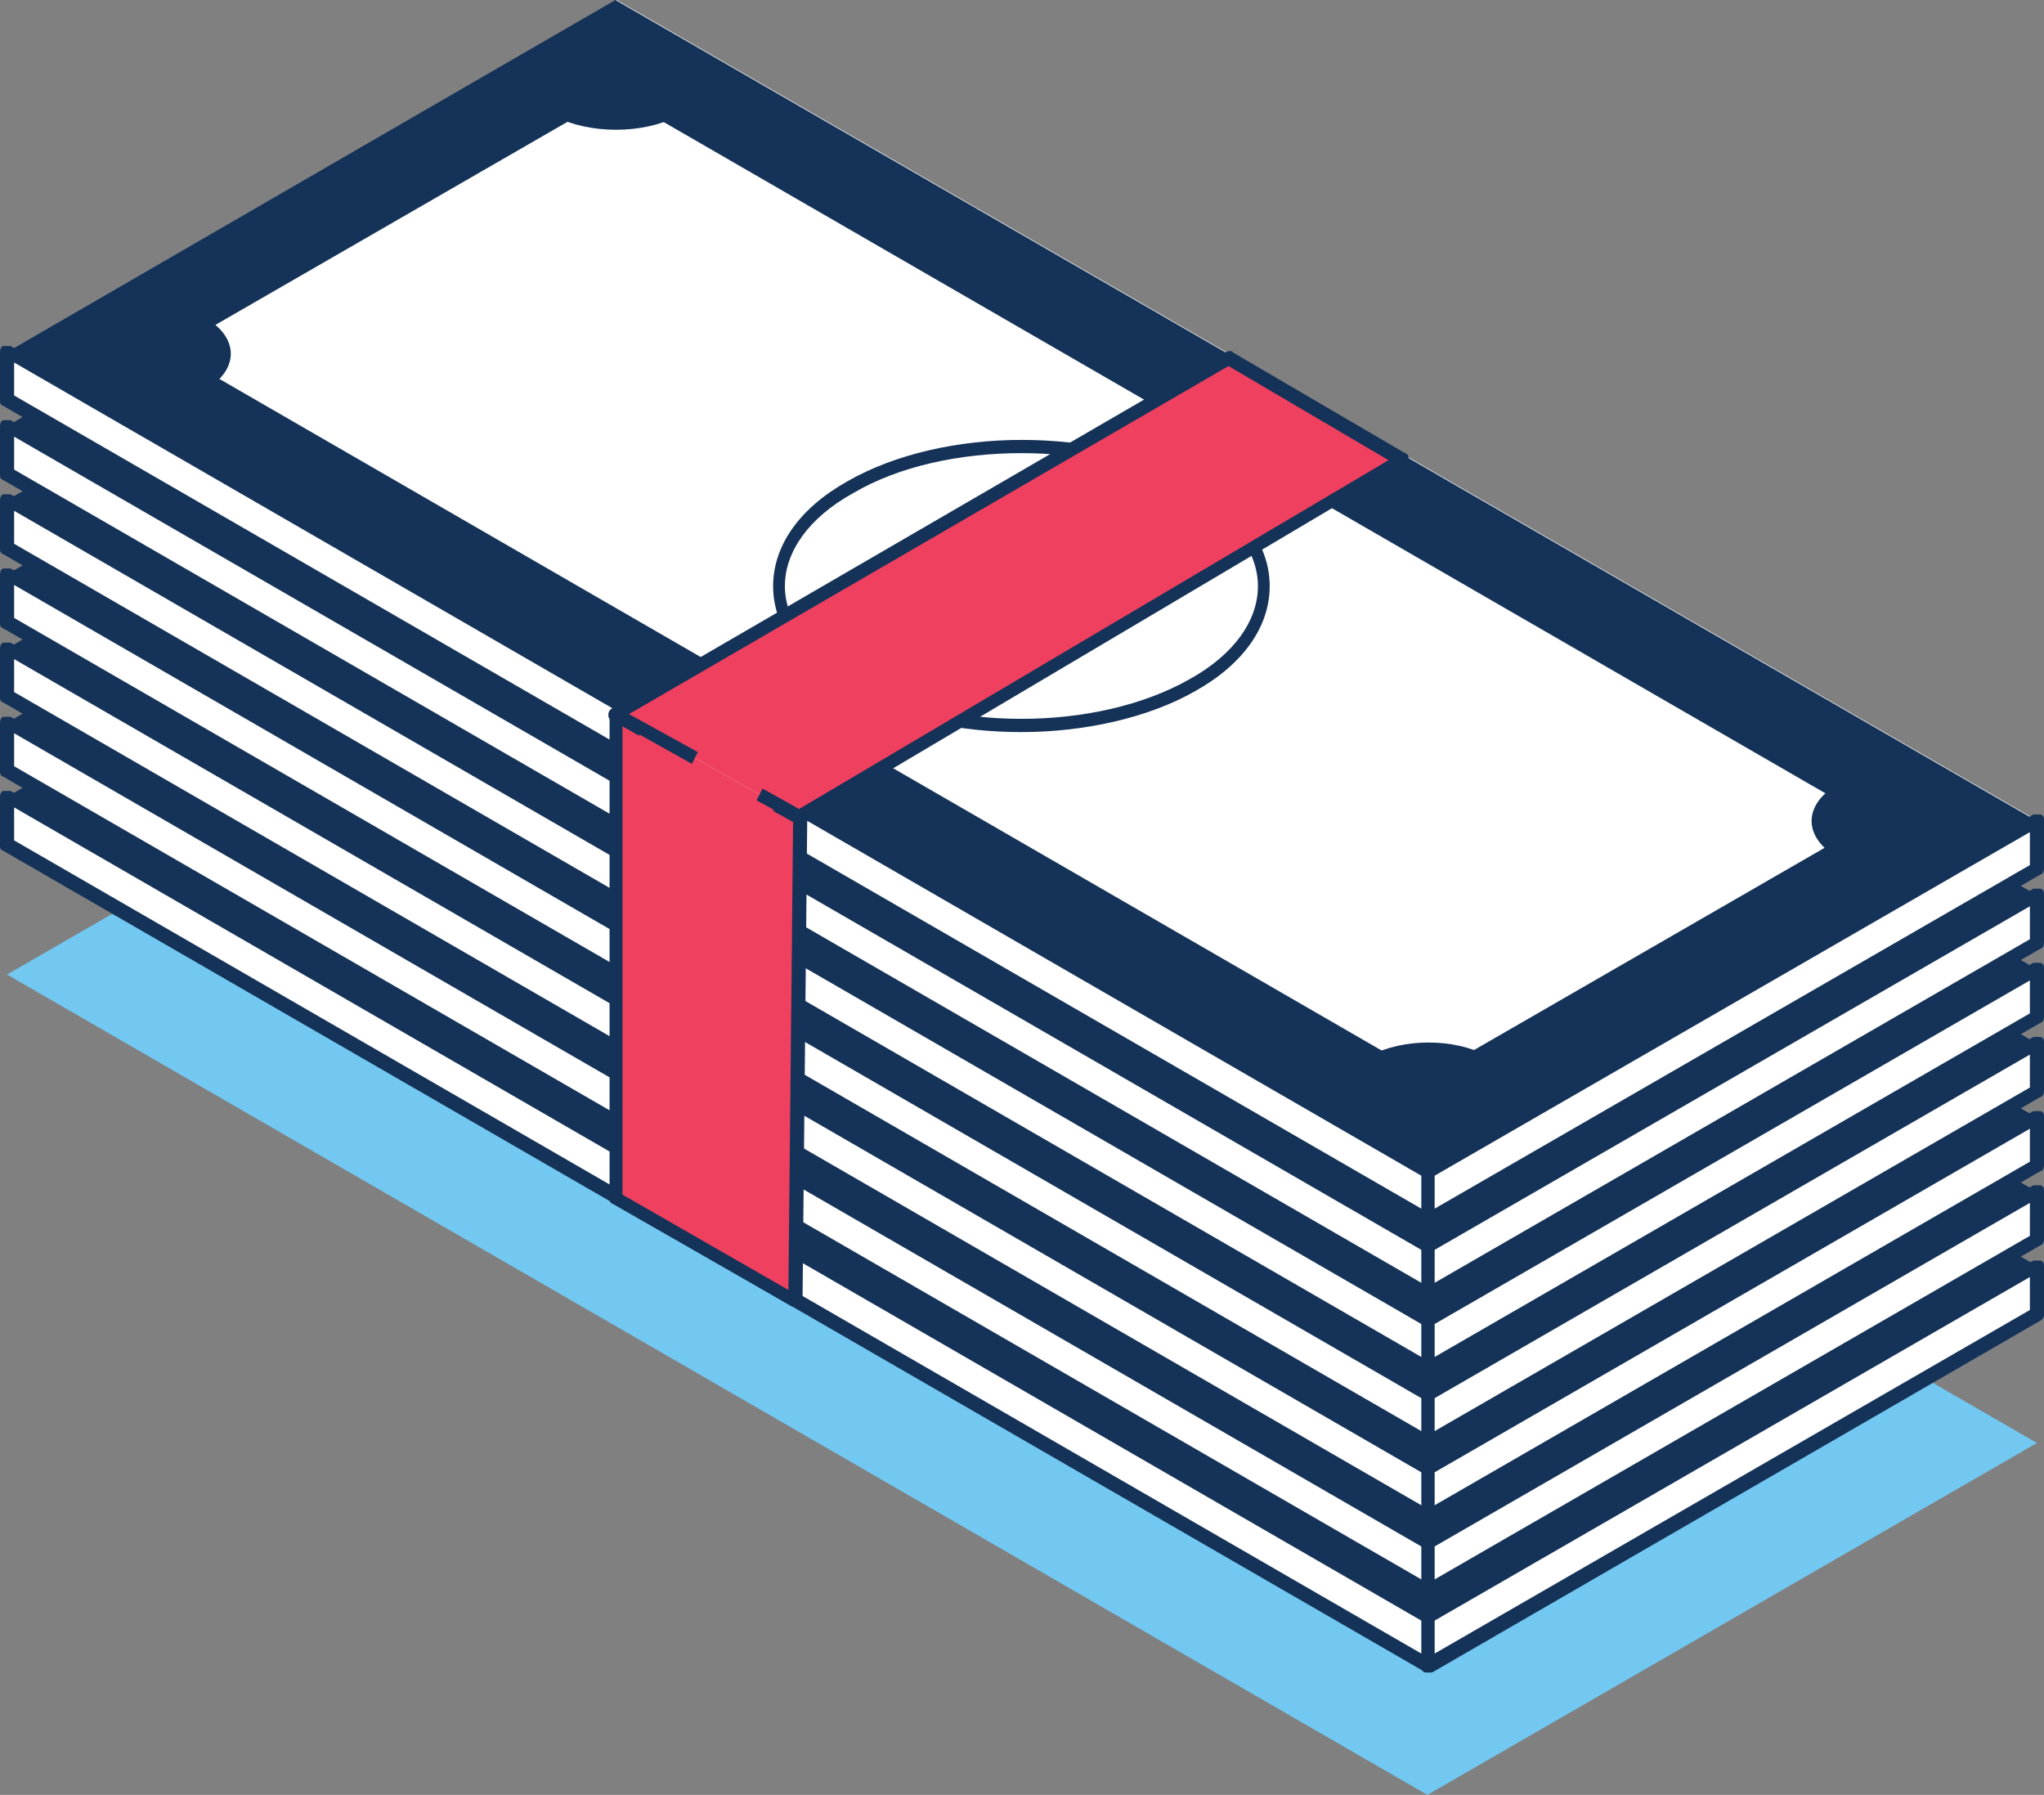 <?xml version="1.0" encoding="UTF-8"?>
<svg id="Layer_1" xmlns="http://www.w3.org/2000/svg" version="1.1" viewBox="0 0 173.7 152.5">
  <rect x="0" y="0" width="173.7" height="152.5" fill="#808080" stroke="none"/>
  <!-- Generator: Adobe Illustrator 29.1.0, SVG Export Plug-In . SVG Version: 2.1.0 Build 142)  -->
  <defs>
    <style>
      .st0 {
        fill: #ef405f;
      }

      .st1 {
        fill: #72c8f1;
      }

      .st2 {
        fill: #fff;
      }

      .st3 {
        fill: #153258;
      }
    </style>
  </defs>
  <polygon class="st1" points=".6 82.8 121.3 152.5 173.1 122.6 52.4 52.9 .6 82.8"/>
  <g>
    <path class="st3" d="M.6,67.7l120.7,69.7,51.7-29.9L52.3,37.8.6,67.7ZM121.3,129.4L14.5,67.7l37.8-21.8,106.8,61.7-37.8,21.8Z"/>
    <path class="st3" d="M156.3,105.1c.2-.1.3-.3.3-.5s0-.4-.3-.5L57.9,47.3h-.5c-2.8,1.4-7.1,1.4-9.8,0h-.5l-29.6,17.1c-.2,0-.3.3-.3.5s0,.4.3.5c1.1.7,1.7,1.6,1.7,2.5s-.5,1.7-1.6,2.4c-.2.1-.2.3-.2.5s0,.4.3.5l98.4,56.8h.5c2.7-1.4,6.8-1.3,9.5,0h.6l29.6-17.1c.2,0,.3-.3.3-.5s0-.4-.3-.5c-1.1-.7-1.7-1.6-1.7-2.5s.6-1.8,1.7-2.5h0ZM153.4,107.5c0,1.1.5,2.1,1.5,2.9l-28.6,16.5c-1.5-.7-3.3-1-5.1-1s-3.5.3-4.9,1L18.8,70.6c.9-.8,1.4-1.8,1.4-2.8s-.6-2.1-1.5-2.9l28.6-16.5c3,1.4,7.3,1.5,10.3,0l97.4,56.3c-1,.8-1.5,1.8-1.5,2.9h-.1Z"/>
    <polygon class="st2" points=".6 71.8 121.3 141.5 121.3 137.4 .6 67.7 .6 71.8"/>
    <polygon class="st2" points="121.3 141.5 173.1 111.6 173.1 107.5 121.3 137.4 121.3 141.5"/>
    <path class="st3" d="M.9,67.2H.3c-.2,0-.3.3-.3.5v4.1c0,.2,0,.4.3.5l120.7,69.7h.6c.2,0,.3-.3.3-.5v-4.1c0-.2,0-.4-.3-.5L.9,67.2h0ZM120.8,140.5L1.2,71.4v-2.8l119.6,69.1v2.8Z"/>
    <path class="st3" d="M172.8,107.1l-51.7,29.9c-.2,0-.3.3-.3.5v4.1c0,.2,0,.4.3.5h.6l51.7-29.9c.2-.1.3-.3.3-.5v-4.1c0-.2,0-.4-.3-.5h-.6ZM172.5,111.3l-50.6,29.2v-2.8l50.6-29.2v2.8Z"/>
  </g>
  <g>
    <path class="st3" d="M.6,61.4l120.7,69.7,51.7-29.9L52.3,31.5.6,61.4h0ZM121.3,123.1L14.5,61.4l37.8-21.8,106.8,61.7-37.8,21.8Z"/>
    <path class="st3" d="M156.3,98.8c.2-.1.3-.3.3-.5s0-.4-.3-.5L57.9,41h-.5c-2.8,1.4-7.1,1.4-9.8,0h-.5l-29.6,17.1c-.2,0-.3.3-.3.5s0,.4.3.5c1.1.7,1.7,1.6,1.7,2.5s-.5,1.7-1.6,2.4c-.2.1-.2.3-.2.5s0,.4.3.5l98.4,56.8h.5c2.7-1.3,6.8-1.3,9.5,0h.6l29.6-17.1c.2,0,.3-.3.3-.5s0-.4-.3-.5c-1.1-.7-1.7-1.6-1.7-2.5s.6-1.8,1.7-2.5h0ZM153.4,101.2c0,1,.5,2.1,1.5,2.9l-28.6,16.5c-1.5-.7-3.3-1-5.1-1s-3.5.3-4.9,1L18.8,64.3c.9-.8,1.4-1.8,1.4-2.8s-.6-2.1-1.5-2.9l28.6-16.5c3,1.4,7.3,1.5,10.3,0l97.4,56.3c-1,.8-1.5,1.8-1.5,2.9h-.1Z"/>
    <polygon class="st2" points=".6 65.5 121.3 135.2 121.3 131.1 .6 61.4 .6 65.5"/>
    <polygon class="st2" points="121.3 135.2 173.1 105.3 173.1 101.2 121.3 131.1 121.3 135.2"/>
    <path class="st3" d="M.9,60.9H.3c-.2,0-.3.3-.3.5v4.1c0,.2,0,.4.3.5l120.7,69.7h.6c.2-.1.3-.3.3-.5v-4.1c0-.2,0-.4-.3-.5L.9,60.9ZM120.8,134.2L1.2,65.1v-2.8l119.6,69.1v2.8Z"/>
    <path class="st3" d="M172.8,100.7l-51.7,29.9c-.2,0-.3.3-.3.5v4.1c0,.2,0,.4.3.5h.6l51.7-29.9c.2,0,.3-.3.3-.5v-4.1c0-.2,0-.4-.3-.5h-.6ZM172.5,105l-50.6,29.2v-2.8l50.6-29.2v2.8Z"/>
  </g>
  <g>
    <path class="st3" d="M.6,55.1l120.7,69.7,51.7-29.9L52.3,25.2.6,55.1h0ZM121.3,116.8L14.5,55.1l37.8-21.8,106.8,61.7-37.8,21.8Z"/>
    <path class="st3" d="M156.3,92.4c.2-.1.3-.3.3-.5s0-.4-.3-.5L57.9,34.6h-.5c-2.8,1.4-7.1,1.4-9.8,0h-.5l-29.6,17.1c-.2,0-.3.3-.3.5s0,.4.3.5c1.1.7,1.7,1.6,1.7,2.5s-.5,1.7-1.6,2.4c-.2.1-.2.3-.2.5s0,.4.3.5l98.4,56.8h.5c2.7-1.4,6.8-1.3,9.5,0h.6l29.6-17.1c.2,0,.3-.3.3-.5s0-.4-.3-.5c-1.1-.7-1.7-1.6-1.7-2.5s.6-1.8,1.7-2.5h0ZM153.4,94.9c0,1.1.5,2.1,1.5,2.9l-28.6,16.5c-1.5-.7-3.3-1-5.1-1s-3.5.3-4.9,1L18.8,58c.9-.8,1.4-1.8,1.4-2.8s-.6-2.1-1.5-2.9l28.6-16.5c3,1.4,7.3,1.5,10.3,0l97.4,56.3c-1,.8-1.5,1.8-1.5,2.9h-.1Z"/>
    <polygon class="st2" points=".6 59.2 121.3 128.9 121.3 124.8 .6 55.1 .6 59.2"/>
    <polygon class="st2" points="121.3 128.9 173.1 99 173.1 94.9 121.3 124.8 121.3 128.9"/>
    <path class="st3" d="M.9,54.6H.3c-.2,0-.3.3-.3.5v4.1c0,.2,0,.4.3.5l120.7,69.7h.6c.2,0,.3-.3.3-.5v-4.1c0-.2,0-.4-.3-.5L.9,54.6ZM120.8,127.9L1.2,58.8v-2.8l119.6,69.1v2.8Z"/>
    <path class="st3" d="M172.8,94.4l-51.7,29.9c-.2,0-.3.3-.3.5v4.1c0,.2,0,.4.3.5h.6l51.7-29.9c.2,0,.3-.3.3-.5v-4.1c0-.2,0-.4-.3-.5h-.6ZM172.5,98.7l-50.6,29.2v-2.8l50.6-29.2v2.8Z"/>
  </g>
  <g>
    <path class="st3" d="M.6,48.8l120.7,69.7,51.7-29.9L52.3,18.9.6,48.8h0ZM121.3,110.5L14.5,48.8l37.8-21.8,106.8,61.7-37.8,21.8Z"/>
    <path class="st3" d="M156.3,86.1c.2-.1.3-.3.3-.5s0-.4-.3-.5L57.9,28.3h-.5c-2.8,1.4-7.1,1.4-9.8,0h-.5l-29.6,17.1c-.2,0-.3.3-.3.5s0,.4.3.5c1.1.7,1.7,1.6,1.7,2.5s-.5,1.7-1.6,2.4c-.2.1-.2.3-.2.5s0,.4.3.5l98.4,56.8h.5c2.7-1.3,6.8-1.3,9.5,0h.6l29.6-17.1c.2,0,.3-.3.3-.5s0-.4-.3-.5c-1.1-.7-1.7-1.6-1.7-2.5s.6-1.8,1.7-2.5h0ZM153.4,88.6c0,1,.5,2.1,1.5,2.9l-28.6,16.5c-1.5-.7-3.3-1-5.1-1s-3.5.3-4.9,1L18.8,51.7c.9-.8,1.4-1.8,1.4-2.8s-.6-2.1-1.5-2.9l28.6-16.5c3,1.4,7.3,1.5,10.3,0l97.4,56.3c-1,.8-1.5,1.8-1.5,2.9h-.1Z"/>
    <polygon class="st2" points=".6 52.9 121.3 122.6 121.3 118.5 .6 48.8 .6 52.9"/>
    <polygon class="st2" points="121.3 122.6 173.1 92.7 173.1 88.6 121.3 118.5 121.3 122.6"/>
    <path class="st3" d="M.9,48.3H.3c-.2,0-.3.3-.3.5v4.1c0,.2,0,.4.3.5l120.7,69.7h.6c.2,0,.3-.3.3-.5v-4.1c0-.2,0-.4-.3-.5L.9,48.3ZM120.8,121.6L1.2,52.5v-2.8l119.6,69.1v2.8Z"/>
    <path class="st3" d="M172.8,88.1l-51.7,29.9c-.2,0-.3.3-.3.5v4.1c0,.2,0,.4.3.5h.6l51.7-29.9c.2,0,.3-.3.3-.5v-4.1c0-.2,0-.4-.3-.5h-.6ZM172.5,92.4l-50.6,29.2v-2.8l50.6-29.2v2.8Z"/>
  </g>
  <g>
    <path class="st3" d="M.6,42.5l120.7,69.7,51.7-29.9L52.3,12.6.6,42.5ZM121.3,104.1L14.5,42.4l37.8-21.8,106.8,61.7-37.8,21.8Z"/>
    <path class="st3" d="M156.3,79.8c.2-.1.3-.3.3-.5s0-.4-.3-.5L57.9,22h-.5c-2.8,1.4-7.1,1.4-9.8,0h-.5l-29.6,17.1c-.2,0-.3.3-.3.5s0,.4.3.5c1.1.7,1.7,1.6,1.7,2.5s-.5,1.7-1.6,2.4c-.2.1-.2.3-.2.5s0,.4.3.5l98.4,56.8h.5c2.7-1.4,6.8-1.3,9.5,0h.6l29.6-17.1c.2,0,.3-.3.3-.5s0-.4-.3-.5c-1.1-.7-1.7-1.6-1.7-2.5s.6-1.8,1.7-2.5h0ZM153.4,82.3c0,1.1.5,2.1,1.5,2.9l-28.6,16.5c-1.5-.7-3.3-1-5.1-1s-3.5.3-4.9,1L18.8,45.4c.9-.8,1.4-1.8,1.4-2.8s-.6-2.1-1.5-2.9l28.6-16.5c3,1.4,7.3,1.5,10.3,0l97.4,56.3c-1,.8-1.5,1.8-1.5,2.9h-.1Z"/>
    <polygon class="st2" points=".6 46.6 121.3 116.3 121.3 112.2 .6 42.5 .6 46.6"/>
    <polygon class="st2" points="121.3 116.3 173.1 86.4 173.1 82.3 121.3 112.2 121.3 116.3"/>
    <path class="st3" d="M.9,42H.3c-.2,0-.3.3-.3.5v4.1c0,.2,0,.4.3.5l120.7,69.7h.6c.2,0,.3-.3.3-.5v-4.1c0-.2,0-.4-.3-.5L.9,42h0ZM120.8,115.3L1.2,46.2v-2.8l119.6,69.1v2.8Z"/>
    <path class="st3" d="M172.8,81.8l-51.7,29.9c-.2,0-.3.3-.3.5v4.1c0,.2,0,.4.3.5h.6l51.7-29.9c.2,0,.3-.3.3-.5v-4.1c0-.2,0-.4-.3-.5h-.6ZM172.5,86.1l-50.6,29.2v-2.8l50.6-29.2v2.8Z"/>
  </g>
  <g>
    <path class="st3" d="M.6,36.2l120.7,69.7,51.7-29.9L52.3,6.3.6,36.2ZM121.3,97.8L14.5,36.1,52.3,14.3l106.8,61.7-37.8,21.8Z"/>
    <polygon class="st2" points=".6 40.3 121.3 109.9 121.3 105.9 .6 36.2 .6 40.3"/>
    <polygon class="st2" points="121.3 109.9 173.1 80.1 173.1 76 121.3 105.9 121.3 109.9"/>
    <path class="st3" d="M.9,35.7H.3c-.2,0-.3.3-.3.5v4.1c0,.2,0,.4.3.5l120.7,69.7h.6c.2,0,.3-.3.3-.5v-4.1c0-.2,0-.4-.3-.5L.9,35.7h0ZM120.8,109L1.2,39.9v-2.8l119.6,69.1v2.8Z"/>
    <path class="st3" d="M172.8,75.5l-51.7,29.9c-.2,0-.3.3-.3.5v4.1c0,.2,0,.4.3.5h.6l51.7-29.9c.2,0,.3-.3.3-.5v-4.1c0-.2,0-.4-.3-.5h-.6ZM172.5,79.8l-50.6,29.2v-2.8l50.6-29.2v2.8Z"/>
  </g>
  <g>
    <polygon class="st2" points=".6 29.9 121.3 99.6 173.1 69.7 52.4 0 .6 29.9"/>
    <path class="st3" d="M.6,29.9l120.7,69.7,51.7-29.9L52.3,0,.6,29.9h0ZM121.3,91.5L14.5,29.8,52.3,8l106.8,61.7-37.8,21.8Z"/>
    <path class="st3" d="M101.7,40.9c-8.2-4.7-21.5-4.7-29.7,0-4.1,2.3-6.3,5.5-6.3,8.9s2.2,6.5,6.3,8.9,9.5,3.5,14.8,3.5,10.8-1.2,14.8-3.5c4.1-2.3,6.3-5.5,6.3-8.9s-2.2-6.5-6.3-8.9h.1ZM101.1,57.7c-7.9,4.5-20.7,4.5-28.6,0-3.7-2.1-5.8-5-5.8-7.9s2-5.8,5.8-7.9c3.9-2.3,9.1-3.4,14.3-3.4s10.4,1.1,14.3,3.4c3.7,2.1,5.8,5,5.8,7.9s-2,5.8-5.8,7.9Z"/>
    <path class="st3" d="M47.2,9.9c2.9,1.5,7.4,1.5,10.3,0l-5.2-3-5.1,3Z"/>
    <path class="st3" d="M17.6,27l-5,2.9,5.2,3c2.5-1.7,2.4-4.2-.2-5.8h0Z"/>
    <path class="st3" d="M155.9,72.7l5.1-3-5.1-2.9c-2.6,1.7-2.6,4.2,0,5.9Z"/>
    <path class="st3" d="M116.3,89.7l5.1,2.9,5-2.9c-2.9-1.5-7.1-1.5-10,0h0Z"/>
    <polygon class="st2" points=".6 33.9 121.3 103.6 121.3 99.6 .6 29.9 .6 33.9"/>
    <polygon class="st2" points="121.3 103.6 173.1 73.8 173.1 69.7 121.3 99.6 121.3 103.6"/>
    <path class="st3" d="M.9,29.4H.3c-.2,0-.3.3-.3.5v4.1c0,.2,0,.4.3.5l120.7,69.7h.6c.2,0,.3-.3.3-.5v-4.1c0-.2,0-.4-.3-.5L.9,29.4ZM120.8,102.7L1.2,33.6v-2.8l119.6,69.1v2.8Z"/>
    <path class="st3" d="M172.8,69.2l-51.7,29.9c-.2,0-.3.3-.3.5v4.1c0,.2,0,.4.3.5h.6l51.7-29.9c.2,0,.3-.3.3-.5v-4.1c0-.2,0-.4-.3-.5h-.6ZM172.5,73.5l-50.6,29.2v-2.8l50.6-29.2v2.8Z"/>
  </g>
  <g>
    <g>
      <polygon class="st0" points="52.3 60.6 67.9 69.4 119.2 39 104.5 30.4 52.3 60.6"/>
      <polygon class="st0" points="52.3 101.8 67.6 110.5 67.9 69.4 52.3 60.6 52.3 101.8"/>
    </g>
    <g>
      <path class="st3" d="M104.8,29.9c-.2-.1-.4-.1-.6,0l-52.2,30.3c-.2.1-.3.3-.3.5s0,.4.3.5l2.3,1.3.5-1-1.4-.8,51-29.6,13.6,8-50.2,29.7-1.6-.9-.5,1,1.8,1h.6l51.3-30.4c.2-.1.3-.3.3-.5s0-.4-.3-.5l-14.7-8.6h.1Z"/>
      <path class="st3" d="M68.2,68.9l-3.4-1.9-.5,1,3.1,1.7-.4,39.9-14.1-8.1v-39.9l5.9,3.3.5-1-6.7-3.7h-.5c-.2,0-.3.3-.3.5v41.1c0,.2,0,.4.3.5l15.2,8.7h.6c.2,0,.3-.3.3-.5l.4-41.1c0-.2,0-.4-.3-.5h0Z"/>
    </g>
  </g>
</svg>
